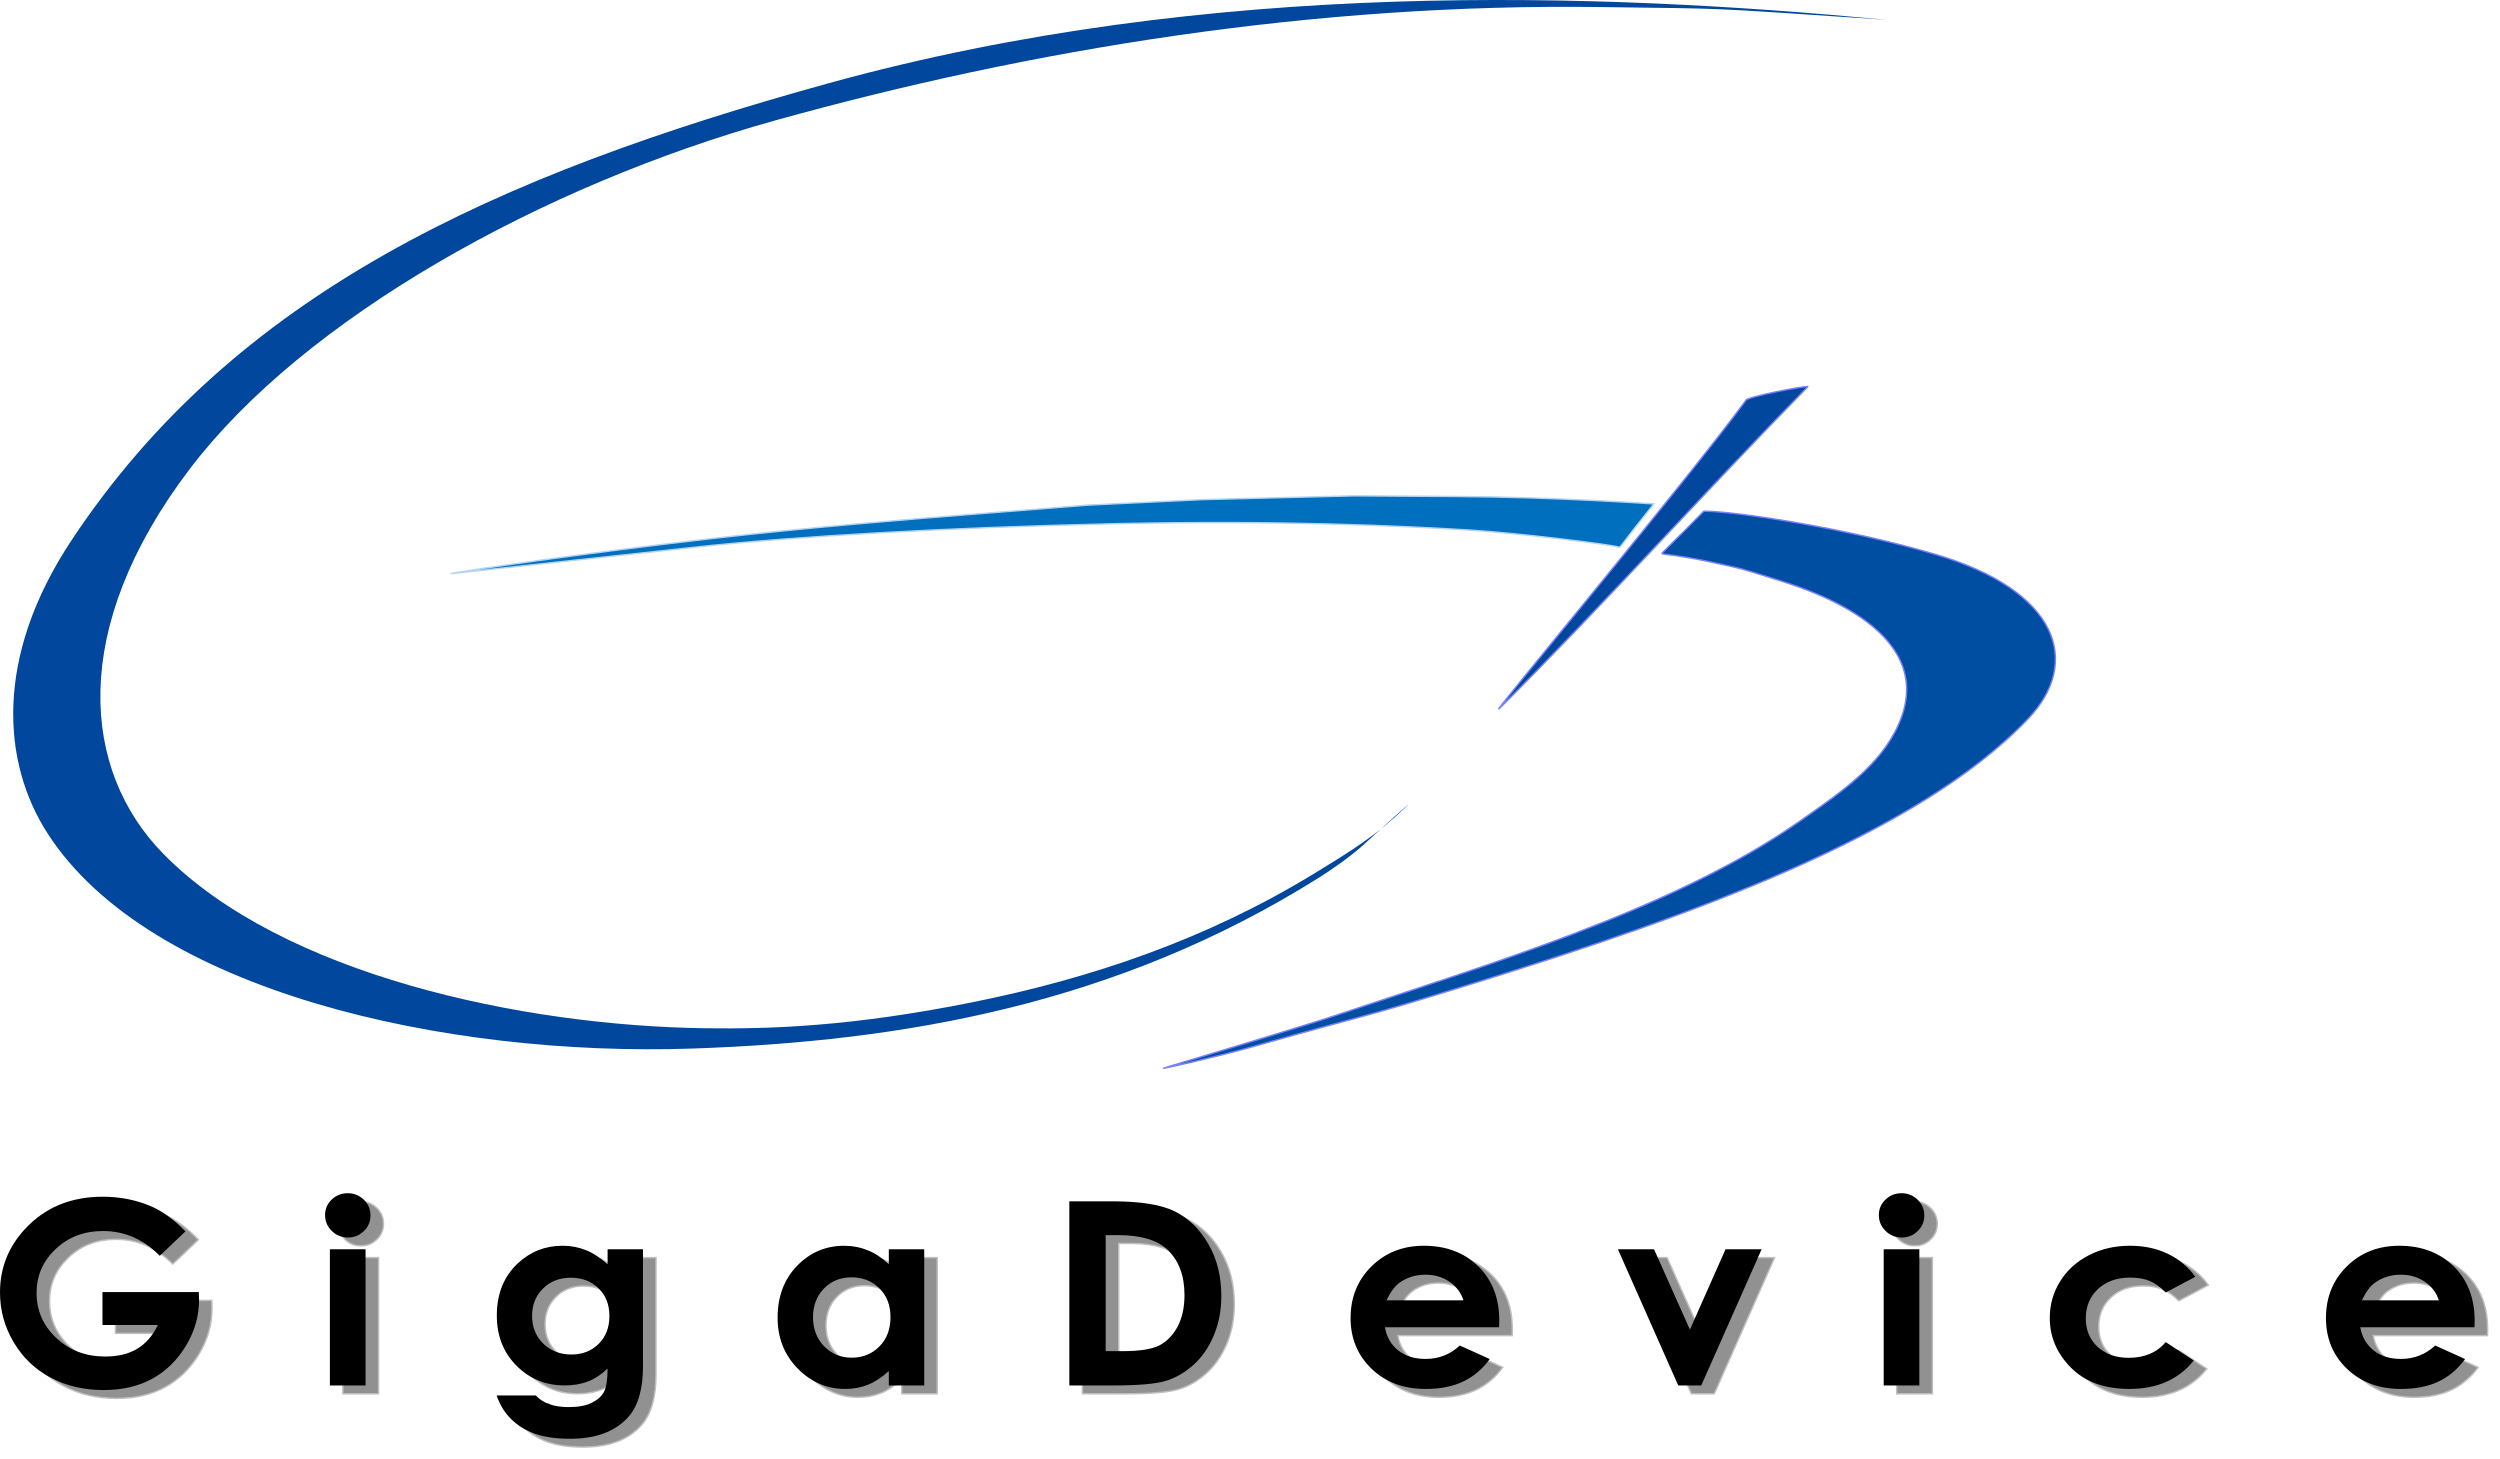 <?xml version="1.0" encoding="utf-8"?>
<!-- Generator: Adobe Illustrator 16.0.0, SVG Export Plug-In . SVG Version: 6.00 Build 0)  -->
<!DOCTYPE svg PUBLIC "-//W3C//DTD SVG 1.1//EN" "http://www.w3.org/Graphics/SVG/1.1/DTD/svg11.dtd">
<svg version="1.1" id="Layer_1" xmlns="http://www.w3.org/2000/svg" xmlns:xlink="http://www.w3.org/1999/xlink" x="0px" y="0px"
	 width="201.735px" height="117.771px" viewBox="0 0 201.735 117.771" enable-background="new 0 0 201.735 117.771"
	 xml:space="preserve">
<path fill="#919191" d="M197.848,105.603c-0.192-0.613-0.566-1.11-1.121-1.496c-0.555-0.382-1.206-0.575-1.937-0.575
	c-0.798,0-1.5,0.217-2.101,0.647c-0.379,0.27-0.73,0.745-1.053,1.424H197.848z M200.724,107.774h-9.212
	c0.131,0.779,0.493,1.399,1.07,1.861s1.308,0.693,2.208,0.693c1.07,0,1.993-0.362,2.764-1.083l2.417,1.093
	c-0.605,0.82-1.324,1.428-2.168,1.824c-0.838,0.393-1.835,0.589-2.995,0.589c-1.789,0-3.25-0.545-4.377-1.631
	c-1.127-1.089-1.693-2.45-1.693-4.084c0-1.679,0.566-3.068,1.688-4.178c1.127-1.106,2.537-1.662,4.229-1.662
	c1.801,0,3.262,0.556,4.389,1.662c1.126,1.109,1.692,2.571,1.692,4.388L200.724,107.774z M178.2,103.703l-2.384,1.262
	c-0.452-0.451-0.889-0.762-1.33-0.938c-0.436-0.176-0.951-0.262-1.534-0.262c-1.076,0-1.942,0.307-2.604,0.924
	c-0.663,0.613-0.991,1.403-0.991,2.368c0,0.935,0.317,1.699,0.951,2.292c0.64,0.594,1.478,0.89,2.514,0.89
	c1.28,0,2.282-0.424,2.995-1.265l2.26,1.485c-1.229,1.527-2.956,2.292-5.192,2.292c-2.01,0-3.584-0.572-4.722-1.717
	c-1.139-1.144-1.704-2.485-1.704-4.02c0-1.064,0.271-2.044,0.826-2.939c0.555-0.894,1.325-1.597,2.315-2.11
	c0.991-0.51,2.101-0.769,3.33-0.769c1.132,0,2.151,0.218,3.052,0.651C176.887,102.283,177.623,102.904,178.2,103.703z
	 M153.05,101.48h2.882v10.989h-2.882V101.48z M154.494,96.958c0.498,0,0.934,0.176,1.296,0.523c0.357,0.352,0.538,0.775,0.538,1.272
	c0,0.492-0.176,0.913-0.532,1.258c-0.362,0.349-0.787,0.521-1.285,0.521c-0.51,0-0.945-0.176-1.308-0.531
	c-0.362-0.352-0.538-0.782-0.538-1.285c0-0.486,0.176-0.899,0.532-1.245C153.554,97.13,153.984,96.958,154.494,96.958z
	 M131.603,101.48h2.921l2.888,6.483l2.877-6.483h2.91l-4.864,10.989h-1.856L131.603,101.48z M119.141,105.603
	c-0.188-0.613-0.561-1.11-1.116-1.496c-0.561-0.383-1.206-0.575-1.941-0.575c-0.799,0-1.501,0.217-2.101,0.647
	c-0.38,0.27-0.73,0.745-1.054,1.424H119.141z M122.022,107.774h-9.218c0.13,0.779,0.492,1.399,1.069,1.861
	c0.578,0.462,1.314,0.693,2.209,0.693c1.069,0,1.993-0.362,2.763-1.083l2.418,1.093c-0.601,0.82-1.325,1.428-2.163,1.824
	c-0.844,0.393-1.84,0.589-2.995,0.589c-1.795,0-3.256-0.545-4.383-1.631c-1.126-1.089-1.692-2.45-1.692-4.085
	c0-1.678,0.566-3.067,1.688-4.177c1.126-1.106,2.536-1.662,4.229-1.662c1.8,0,3.261,0.556,4.394,1.662
	c1.127,1.109,1.692,2.571,1.692,4.388L122.022,107.774z M90.275,100.339v9.362h1.359c1.348,0,2.321-0.147,2.927-0.444
	s1.104-0.793,1.489-1.492c0.385-0.7,0.577-1.562,0.577-2.586c0-1.575-0.458-2.799-1.376-3.668c-0.826-0.778-2.151-1.172-3.98-1.172
	H90.275z M87.342,97.612h3.488c2.248,0,3.918,0.269,5.011,0.804c1.093,0.537,1.993,1.406,2.701,2.612
	c0.702,1.203,1.059,2.609,1.059,4.219c0,1.146-0.198,2.196-0.594,3.158c-0.396,0.958-0.94,1.754-1.637,2.389
	c-0.696,0.631-1.449,1.068-2.265,1.313c-0.81,0.241-2.22,0.362-4.224,0.362h-3.539V97.612z M69.756,103.745
	c-0.889,0-1.631,0.3-2.22,0.902c-0.589,0.604-0.883,1.376-0.883,2.317c0,0.951,0.3,1.73,0.9,2.344s1.336,0.92,2.214,0.92
	c0.9,0,1.653-0.303,2.248-0.906c0.595-0.6,0.889-1.39,0.889-2.368c0-0.955-0.294-1.73-0.889-2.32
	C71.421,104.041,70.668,103.745,69.756,103.745z M72.769,101.479h2.859v10.99h-2.859v-1.162c-0.561,0.514-1.121,0.88-1.682,1.107
	c-0.566,0.224-1.178,0.337-1.84,0.337c-1.478,0-2.752-0.552-3.833-1.651c-1.076-1.1-1.614-2.468-1.614-4.105
	c0-1.696,0.521-3.085,1.562-4.171c1.042-1.082,2.31-1.627,3.805-1.627c0.685,0,1.331,0.128,1.931,0.376
	c0.606,0.248,1.161,0.624,1.67,1.12V101.479z M47.105,103.775c-0.904,0-1.65,0.29-2.238,0.872c-0.588,0.583-0.882,1.313-0.882,2.196
	c0,0.917,0.301,1.668,0.903,2.251c0.599,0.586,1.355,0.879,2.267,0.879c0.889,0,1.625-0.286,2.202-0.858s0.868-1.32,0.868-2.251
	c0-0.917-0.291-1.658-0.871-2.23C48.772,104.062,48.023,103.775,47.105,103.775z M50.078,101.479h2.858v9.414
	c0,1.858-0.391,3.227-1.169,4.1c-1.044,1.186-2.614,1.778-4.715,1.778c-1.119,0-2.062-0.135-2.826-0.403s-1.409-0.665-1.933-1.186
	c-0.527-0.524-0.914-1.158-1.165-1.906h3.163c0.28,0.31,0.638,0.544,1.079,0.703c0.441,0.158,0.965,0.237,1.567,0.237
	c0.771,0,1.388-0.113,1.857-0.345c0.47-0.228,0.8-0.523,0.994-0.89c0.193-0.361,0.29-0.988,0.29-1.878
	c-0.505,0.486-1.033,0.834-1.588,1.048c-0.552,0.21-1.18,0.317-1.879,0.317c-1.534,0-2.829-0.531-3.887-1.597
	c-1.058-1.062-1.585-2.409-1.585-4.039c0-1.745,0.56-3.145,1.678-4.203c1.018-0.954,2.227-1.434,3.636-1.434
	c0.66,0,1.28,0.117,1.864,0.352c0.584,0.231,1.173,0.613,1.761,1.145V101.479z M27.669,101.479h2.879v10.99h-2.879V101.479z
	 M29.11,96.957c0.501,0,0.936,0.177,1.298,0.524c0.359,0.352,0.538,0.775,0.538,1.272c0,0.492-0.175,0.913-0.534,1.258
	c-0.359,0.348-0.786,0.521-1.28,0.521c-0.513,0-0.951-0.176-1.309-0.531c-0.362-0.352-0.541-0.782-0.541-1.285
	c0-0.486,0.179-0.9,0.534-1.245C28.174,97.13,28.604,96.957,29.11,96.957z M16.01,100.039l-2.069,1.969
	c-1.312-1.335-2.837-2-4.583-2c-1.521,0-2.793,0.482-3.819,1.455c-1.026,0.969-1.539,2.147-1.539,3.533
	c0,1.434,0.535,2.651,1.596,3.647c1.065,0.996,2.377,1.492,3.941,1.492c1.015,0,1.871-0.203,2.567-0.613
	c0.699-0.414,1.259-1.055,1.689-1.931H9.319v-2.658h7.771l0.021,0.628c0,1.299-0.348,2.53-1.05,3.695
	c-0.699,1.165-1.607,2.055-2.718,2.668c-1.115,0.614-2.42,0.917-3.919,0.917c-1.603,0-3.034-0.334-4.292-1.003
	c-1.258-0.669-2.252-1.624-2.983-2.864c-0.731-1.238-1.098-2.575-1.098-4.01c0-1.965,0.674-3.675,2.026-5.129
	c1.606-1.73,3.693-2.596,6.261-2.596c1.345,0,2.604,0.237,3.772,0.717C14.099,98.36,15.063,99.053,16.01,100.039z"/>
<path fill="none" stroke="#BFBFBF" stroke-width="0.118" d="M197.848,105.603c-0.192-0.613-0.566-1.11-1.121-1.496
	c-0.555-0.383-1.206-0.575-1.937-0.575c-0.798,0-1.5,0.217-2.101,0.647c-0.379,0.27-0.73,0.745-1.053,1.424H197.848z
	 M200.725,107.774h-9.213c0.131,0.779,0.493,1.399,1.07,1.861s1.308,0.693,2.208,0.693c1.07,0,1.993-0.362,2.764-1.083l2.417,1.093
	c-0.605,0.82-1.324,1.428-2.168,1.824c-0.838,0.393-1.835,0.589-2.995,0.589c-1.789,0-3.25-0.545-4.377-1.631
	c-1.127-1.089-1.693-2.45-1.693-4.085c0-1.678,0.566-3.067,1.688-4.177c1.127-1.106,2.537-1.662,4.229-1.662
	c1.801,0,3.262,0.556,4.389,1.662c1.126,1.109,1.692,2.571,1.692,4.388L200.725,107.774z M178.2,103.703l-2.383,1.262
	c-0.453-0.451-0.89-0.762-1.331-0.938c-0.436-0.176-0.951-0.262-1.534-0.262c-1.076,0-1.942,0.307-2.604,0.924
	c-0.663,0.613-0.991,1.402-0.991,2.368c0,0.935,0.317,1.699,0.951,2.292c0.64,0.594,1.478,0.89,2.514,0.89
	c1.28,0,2.282-0.424,2.996-1.265l2.259,1.485c-1.229,1.527-2.956,2.292-5.192,2.292c-2.01,0-3.584-0.572-4.722-1.717
	c-1.139-1.144-1.704-2.485-1.704-4.02c0-1.064,0.271-2.043,0.826-2.939c0.555-0.894,1.325-1.597,2.315-2.11
	c0.991-0.51,2.101-0.769,3.33-0.769c1.132,0,2.151,0.218,3.052,0.651C176.887,102.283,177.623,102.904,178.2,103.703z
	 M153.05,101.48h2.882v10.989h-2.882V101.48z M154.494,96.958c0.498,0,0.934,0.176,1.296,0.523c0.357,0.352,0.538,0.775,0.538,1.272
	c0,0.492-0.176,0.913-0.532,1.258c-0.362,0.348-0.787,0.521-1.285,0.521c-0.51,0-0.945-0.176-1.308-0.531
	c-0.362-0.352-0.538-0.782-0.538-1.285c0-0.486,0.176-0.9,0.532-1.245C153.554,97.13,153.984,96.958,154.494,96.958z
	 M131.603,101.48h2.921l2.888,6.483l2.877-6.483h2.91l-4.864,10.989h-1.856L131.603,101.48z M119.141,105.603
	c-0.188-0.613-0.561-1.11-1.116-1.496c-0.561-0.383-1.206-0.575-1.941-0.575c-0.799,0-1.501,0.217-2.101,0.647
	c-0.38,0.27-0.73,0.745-1.054,1.424H119.141z M122.022,107.774h-9.218c0.13,0.779,0.492,1.399,1.07,1.861
	c0.577,0.462,1.313,0.693,2.208,0.693c1.07,0,1.993-0.362,2.763-1.083l2.418,1.093c-0.601,0.82-1.325,1.428-2.163,1.823
	c-0.844,0.394-1.84,0.59-2.995,0.59c-1.795,0-3.256-0.545-4.383-1.631c-1.126-1.089-1.692-2.45-1.692-4.085
	c0-1.678,0.566-3.067,1.688-4.177c1.126-1.106,2.536-1.662,4.229-1.662c1.8,0,3.261,0.556,4.394,1.662
	c1.127,1.109,1.692,2.571,1.692,4.388L122.022,107.774z M90.275,100.339v9.362h1.359c1.348,0,2.321-0.147,2.927-0.444
	s1.104-0.793,1.489-1.492c0.385-0.7,0.577-1.562,0.577-2.586c0-1.575-0.458-2.799-1.375-3.668c-0.827-0.778-2.152-1.172-3.98-1.172
	H90.275z M87.342,97.612h3.488c2.248,0,3.918,0.269,5.011,0.804c1.092,0.537,1.993,1.406,2.701,2.612
	c0.702,1.203,1.059,2.609,1.059,4.219c0,1.145-0.198,2.196-0.595,3.158c-0.396,0.958-0.939,1.754-1.636,2.389
	c-0.696,0.631-1.449,1.068-2.265,1.313c-0.81,0.241-2.219,0.362-4.224,0.362h-3.539V97.612z M69.756,103.745
	c-0.889,0-1.631,0.3-2.22,0.902c-0.589,0.604-0.883,1.376-0.883,2.317c0,0.95,0.3,1.73,0.9,2.344s1.336,0.92,2.214,0.92
	c0.9,0,1.653-0.303,2.248-0.906c0.595-0.6,0.889-1.39,0.889-2.368c0-0.955-0.294-1.73-0.889-2.32
	C71.421,104.041,70.668,103.745,69.756,103.745z M72.769,101.48h2.859v10.989h-2.859v-1.162c-0.561,0.514-1.121,0.88-1.682,1.107
	c-0.566,0.224-1.178,0.337-1.84,0.337c-1.478,0-2.751-0.551-3.833-1.651c-1.076-1.1-1.614-2.468-1.614-4.105
	c0-1.696,0.521-3.085,1.562-4.171c1.042-1.082,2.311-1.627,3.805-1.627c0.685,0,1.331,0.128,1.931,0.376
	c0.606,0.248,1.161,0.624,1.67,1.12V101.48z M47.105,103.775c-0.904,0-1.65,0.29-2.238,0.872c-0.588,0.583-0.881,1.313-0.881,2.196
	c0,0.917,0.3,1.668,0.903,2.251c0.599,0.586,1.355,0.879,2.267,0.879c0.89,0,1.625-0.286,2.202-0.858s0.868-1.32,0.868-2.251
	c0-0.917-0.291-1.658-0.871-2.23C48.772,104.062,48.023,103.775,47.105,103.775z M50.078,101.479l2.858,0.001v9.413
	c0,1.858-0.391,3.227-1.169,4.1c-1.043,1.186-2.614,1.778-4.715,1.778c-1.119,0-2.062-0.135-2.826-0.403s-1.409-0.665-1.933-1.186
	c-0.527-0.524-0.914-1.158-1.165-1.906h3.163c0.28,0.31,0.638,0.544,1.08,0.703c0.441,0.158,0.964,0.237,1.567,0.237
	c0.771,0,1.388-0.113,1.857-0.345c0.47-0.228,0.8-0.523,0.994-0.89c0.193-0.361,0.291-0.988,0.291-1.878
	c-0.506,0.486-1.033,0.834-1.589,1.048c-0.552,0.21-1.18,0.317-1.879,0.317c-1.534,0-2.829-0.531-3.887-1.597
	c-1.057-1.062-1.584-2.409-1.584-4.04c0-1.744,0.559-3.144,1.678-4.202c1.018-0.954,2.227-1.434,3.636-1.434
	c0.66,0,1.28,0.117,1.864,0.352c0.584,0.23,1.173,0.613,1.761,1.145V101.479z M27.669,101.479h2.879v10.99h-2.879V101.479z
	 M29.11,96.957c0.501,0,0.936,0.176,1.298,0.524c0.359,0.352,0.538,0.775,0.538,1.272c0,0.492-0.175,0.913-0.534,1.258
	c-0.359,0.348-0.785,0.521-1.28,0.521c-0.513,0-0.951-0.177-1.309-0.531c-0.362-0.352-0.541-0.782-0.541-1.285
	c0-0.486,0.179-0.9,0.534-1.245C28.174,97.13,28.604,96.957,29.11,96.957z M16.01,100.039l-2.069,1.968
	c-1.312-1.334-2.837-1.999-4.583-1.999c-1.521,0-2.793,0.482-3.819,1.455c-1.026,0.969-1.539,2.147-1.539,3.533
	c0,1.434,0.535,2.651,1.596,3.647c1.065,0.995,2.377,1.492,3.941,1.492c1.015,0,1.871-0.203,2.567-0.613
	c0.699-0.414,1.259-1.055,1.689-1.931H9.319v-2.658h7.771l0.021,0.628c0,1.299-0.348,2.53-1.05,3.695
	c-0.699,1.165-1.607,2.055-2.718,2.668c-1.115,0.614-2.42,0.917-3.919,0.917c-1.603,0-3.034-0.334-4.292-1.003
	c-1.259-0.669-2.252-1.624-2.984-2.865c-0.731-1.237-1.098-2.574-1.098-4.009c0-1.965,0.674-3.675,2.026-5.129
	c1.606-1.73,3.693-2.596,6.261-2.596c1.345,0,2.604,0.237,3.772,0.717C14.099,98.36,15.063,99.053,16.01,100.039z"/>
<path d="M196.801,104.931c-0.193-0.613-0.566-1.109-1.121-1.495c-0.556-0.383-1.206-0.576-1.942-0.576
	c-0.793,0-1.495,0.217-2.101,0.648c-0.374,0.269-0.725,0.744-1.048,1.423H196.801z M199.677,107.103h-9.218
	c0.136,0.779,0.492,1.399,1.07,1.861c0.577,0.462,1.313,0.693,2.208,0.693c1.075,0,1.993-0.362,2.769-1.082l2.412,1.092
	c-0.601,0.821-1.319,1.428-2.163,1.824c-0.838,0.393-1.834,0.589-2.995,0.589c-1.795,0-3.25-0.544-4.377-1.63
	c-1.132-1.09-1.692-2.451-1.692-4.085c0-1.679,0.561-3.068,1.687-4.178c1.121-1.107,2.531-1.662,4.225-1.662
	c1.8,0,3.267,0.555,4.394,1.662c1.127,1.109,1.692,2.571,1.692,4.388L199.677,107.103z M177.147,103.032l-2.384,1.261
	c-0.447-0.451-0.889-0.762-1.325-0.938c-0.436-0.176-0.951-0.262-1.54-0.262c-1.069,0-1.936,0.307-2.604,0.924
	c-0.656,0.613-0.984,1.403-0.984,2.368c0,0.934,0.311,1.699,0.951,2.292c0.64,0.593,1.472,0.89,2.508,0.89
	c1.285,0,2.282-0.424,2.995-1.266l2.259,1.486c-1.223,1.527-2.955,2.292-5.186,2.292c-2.017,0-3.59-0.572-4.723-1.716
	c-1.138-1.146-1.71-2.486-1.71-4.02c0-1.065,0.277-2.045,0.832-2.94c0.556-0.894,1.325-1.597,2.316-2.109
	c0.99-0.511,2.101-0.77,3.323-0.77c1.139,0,2.151,0.217,3.058,0.651S176.575,102.231,177.147,103.032z M152.003,100.809h2.876
	v10.989h-2.876V100.809z M153.44,96.285c0.504,0,0.94,0.176,1.303,0.524c0.356,0.352,0.538,0.775,0.538,1.272
	c0,0.492-0.176,0.913-0.538,1.258c-0.357,0.348-0.781,0.521-1.28,0.521c-0.509,0-0.951-0.176-1.308-0.531
	c-0.362-0.352-0.544-0.782-0.544-1.286c0-0.485,0.182-0.899,0.538-1.244C152.507,96.458,152.937,96.285,153.44,96.285z
	 M130.555,100.809h2.916l2.894,6.483l2.876-6.483h2.91l-4.869,10.989h-1.857L130.555,100.809z M118.093,104.931
	c-0.192-0.613-0.566-1.109-1.121-1.495c-0.555-0.383-1.206-0.576-1.937-0.576c-0.798,0-1.5,0.217-2.106,0.648
	c-0.373,0.269-0.725,0.744-1.047,1.423H118.093z M120.969,107.103h-9.212c0.13,0.779,0.487,1.399,1.064,1.861
	s1.313,0.693,2.214,0.693c1.07,0,1.993-0.362,2.763-1.082l2.418,1.092c-0.605,0.821-1.325,1.427-2.168,1.824
	c-0.839,0.393-1.835,0.589-2.996,0.589c-1.789,0-3.25-0.545-4.376-1.63c-1.127-1.09-1.693-2.451-1.693-4.085
	c0-1.679,0.566-3.068,1.688-4.178c1.127-1.107,2.536-1.662,4.224-1.662c1.801,0,3.268,0.555,4.394,1.662
	c1.127,1.109,1.693,2.571,1.693,4.388L120.969,107.103z M89.222,99.667v9.362h1.365c1.347,0,2.321-0.148,2.927-0.444
	c0.605-0.297,1.098-0.793,1.489-1.493c0.379-0.699,0.578-1.562,0.578-2.585c0-1.575-0.458-2.799-1.381-3.667
	c-0.821-0.78-2.152-1.173-3.98-1.173H89.222z M86.289,96.94h3.488c2.253,0,3.924,0.27,5.011,0.803
	c1.093,0.538,1.993,1.407,2.701,2.613c0.708,1.203,1.064,2.609,1.064,4.22c0,1.145-0.198,2.195-0.595,3.157
	c-0.396,0.958-0.94,1.755-1.636,2.389c-0.702,0.631-1.455,1.069-2.271,1.313c-0.81,0.241-2.219,0.362-4.224,0.362h-3.539V96.94z
	 M68.703,103.073c-0.889,0-1.625,0.3-2.214,0.902c-0.589,0.604-0.883,1.376-0.883,2.317c0,0.951,0.3,1.729,0.895,2.344
	c0.6,0.613,1.342,0.92,2.214,0.92c0.906,0,1.653-0.304,2.248-0.906c0.594-0.6,0.895-1.389,0.895-2.368c0-0.955-0.3-1.73-0.895-2.319
	C70.368,103.369,69.615,103.073,68.703,103.073z M71.721,100.809h2.859v10.989h-2.859v-1.162c-0.561,0.514-1.121,0.879-1.687,1.106
	c-0.566,0.225-1.172,0.338-1.834,0.338c-1.478,0-2.752-0.552-3.833-1.651c-1.081-1.1-1.619-2.468-1.619-4.105
	c0-1.695,0.521-3.085,1.562-4.171c1.048-1.082,2.316-1.627,3.805-1.627c0.685,0,1.331,0.128,1.937,0.376
	c0.6,0.248,1.155,0.624,1.67,1.12V100.809z M46.056,103.104c-0.904,0-1.65,0.289-2.238,0.871c-0.588,0.583-0.882,1.313-0.882,2.196
	c0,0.917,0.301,1.669,0.903,2.251c0.599,0.586,1.355,0.879,2.266,0.879c0.89,0,1.625-0.286,2.202-0.858
	c0.578-0.572,0.868-1.32,0.868-2.251c0-0.917-0.291-1.658-0.872-2.229C47.723,103.39,46.973,103.104,46.056,103.104z
	 M49.028,100.809h2.858v9.414c0,1.857-0.391,3.226-1.169,4.099c-1.043,1.186-2.614,1.778-4.715,1.778
	c-1.119,0-2.062-0.135-2.826-0.403s-1.409-0.665-1.932-1.186c-0.528-0.524-0.915-1.158-1.166-1.907h3.163
	c0.28,0.311,0.639,0.545,1.08,0.704c0.441,0.158,0.964,0.237,1.566,0.237c0.771,0,1.388-0.113,1.858-0.345
	c0.47-0.228,0.799-0.523,0.993-0.889c0.193-0.362,0.291-0.99,0.291-1.879c-0.506,0.485-1.033,0.834-1.588,1.048
	c-0.553,0.21-1.18,0.316-1.879,0.316c-1.535,0-2.829-0.53-3.887-1.596c-1.058-1.062-1.585-2.409-1.585-4.04
	c0-1.744,0.56-3.144,1.678-4.202c1.019-0.954,2.227-1.434,3.636-1.434c0.66,0,1.28,0.117,1.865,0.352
	c0.584,0.23,1.173,0.613,1.761,1.145V100.809z M26.619,100.809h2.879v10.988h-2.879V100.809z M28.061,96.285
	c0.502,0,0.936,0.176,1.298,0.524c0.358,0.352,0.538,0.775,0.538,1.271c0,0.493-0.176,0.914-0.535,1.259
	c-0.358,0.348-0.785,0.521-1.28,0.521c-0.513,0-0.95-0.176-1.309-0.531c-0.362-0.352-0.542-0.782-0.542-1.286
	c0-0.485,0.179-0.899,0.534-1.244C27.125,96.458,27.555,96.285,28.061,96.285z M14.961,99.367l-2.069,1.969
	c-1.312-1.335-2.837-2-4.583-2c-1.52,0-2.793,0.482-3.819,1.455c-1.025,0.969-1.539,2.147-1.539,3.533
	c0,1.434,0.535,2.65,1.596,3.646c1.065,0.997,2.377,1.493,3.941,1.493c1.015,0,1.872-0.203,2.567-0.614
	c0.699-0.413,1.258-1.055,1.688-1.93H8.27v-2.657h7.771l0.021,0.627c0,1.3-0.348,2.53-1.051,3.695
	c-0.699,1.165-1.606,2.054-2.718,2.668c-1.115,0.613-2.42,0.917-3.919,0.917c-1.603,0-3.034-0.335-4.292-1.004
	c-1.259-0.668-2.252-1.623-2.984-2.864C0.366,107.064,0,105.727,0,104.293c0-1.965,0.674-3.675,2.026-5.129
	c1.606-1.73,3.693-2.596,6.261-2.596c1.345,0,2.604,0.238,3.772,0.717C13.049,97.688,14.014,98.381,14.961,99.367z"/>
<path fill="#00479D" d="M140.865,32.33c-4.768,6.51-21.232,26.202-19.84,24.809c8.284-8.251,16.602-17.515,24.856-25.935
	C146.023,31.062,140.764,32.036,140.865,32.33z"/>
<path fill="none" stroke="#7A81FE" stroke-width="0.118" d="M140.865,32.33c-4.768,6.51-21.232,26.202-19.84,24.809
	c8.284-8.251,16.602-17.515,24.856-25.935C146.023,31.062,140.764,32.036,140.865,32.33z"/>
<path fill="#004EA1" d="M137.491,41.246c-3.302,3.358,0,0.005-3.363,3.375c-0.176,0.174,0.826,0.011,4.954,0.953
	c1.348,0.305,1.279,0.245,4.207,1.175c1.698,0.544,13.396,3.827,9.925,11.686c-1.489,3.385-4.801,5.6-8.045,7.871
	c-10.215,7.146-25.457,11.629-37.54,15.68c-2.146,0.72-12.042,3.698-13.662,4.184c-0.753,0.227,4.275-0.903,6.947-1.662
	c10.798-3.062,8.108-2.091,18.13-5.205c17.309-5.381,35.653-11.899,44.594-21.286c4.439-4.653,2.355-10.379-7.405-13.264
	C148.899,42.584,140.039,41.267,137.491,41.246z"/>
<path fill="none" stroke="#7A81FE" stroke-width="0.118" d="M137.491,41.246c-3.302,3.358,0,0.005-3.363,3.375
	c-0.176,0.174,0.826,0.011,4.954,0.952c1.348,0.305,1.279,0.245,4.207,1.176c1.698,0.544,13.396,3.826,9.925,11.686
	c-1.488,3.385-4.801,5.6-8.045,7.871c-10.215,7.146-25.457,11.629-37.539,15.68c-2.146,0.72-12.043,3.698-13.663,4.184
	c-0.753,0.227,4.275-0.903,6.947-1.662c10.798-3.062,8.108-2.091,18.13-5.205c17.309-5.381,35.653-11.899,44.594-21.286
	c4.439-4.653,2.355-10.379-7.405-13.264C148.899,42.584,140.039,41.267,137.491,41.246z"/>
<path fill="#006FBE" d="M36.354,46.291c1.17-0.24,10.83-1.66,21.162-2.841c7.536-0.865,15.429-1.513,20.644-1.927l9.574-0.762
	l9.309-0.446l12.241-0.305l8.454,0.055c7.921,0.049,15.718,0.599,15.718,0.599c-2.803,3.489-2.685,3.527-2.803,3.489
	c-0.617-0.207-8.177-1.148-12.196-1.388c-5.243-0.316-15.066-0.8-28.4-0.506c-13.68,0.31-25.729,1.001-33.961,1.894L36.354,46.291z"
	/>
<path fill="none" stroke="#B4D4F3" stroke-width="0.118" d="M36.354,46.291c1.17-0.24,10.83-1.66,21.162-2.841
	c7.536-0.865,15.429-1.513,20.644-1.927l9.574-0.762l9.309-0.446l12.242-0.305l8.453,0.055c7.921,0.049,15.718,0.599,15.718,0.599
	c-2.803,3.489-2.685,3.527-2.803,3.489c-0.617-0.207-8.176-1.148-12.196-1.388c-5.243-0.316-15.066-0.8-28.4-0.506
	c-13.68,0.31-25.729,1.001-33.961,1.894L36.354,46.291z"/>
<path fill="#00479D" d="M113.625,64.951c0.182-0.209-2.004,1.743-3.465,3.099c-1.138,1.057-2.803,2.191-3.839,2.84
	c-16.295,10.2-33.53,13.147-50.494,13.723c-19.861,0.675-43.759-4.608-51.98-17.347C0.17,61.568-0.489,53.062,5.751,43.629
	c13.172-19.91,34.054-29.446,61.14-36.918c30.897-8.529,62.265-7.293,85.337-5.111c-15.411-1.034-12.326-0.876-22.953-1.029
	C105.987,0.239,83.152,3.984,62.583,9.71C43.73,14.957,24.537,25.69,15.298,37.86c-9.767,12.873-8.707,24.319-2.123,31.034
	c9.556,9.751,28.921,13.883,43.746,14.08c5.175,0.069,11.805-0.126,21.691-2.127c9.337-1.892,18.657-4.982,27.495-10.395
	C109.221,68.546,111.089,67.402,113.625,64.951z"/>
</svg>

